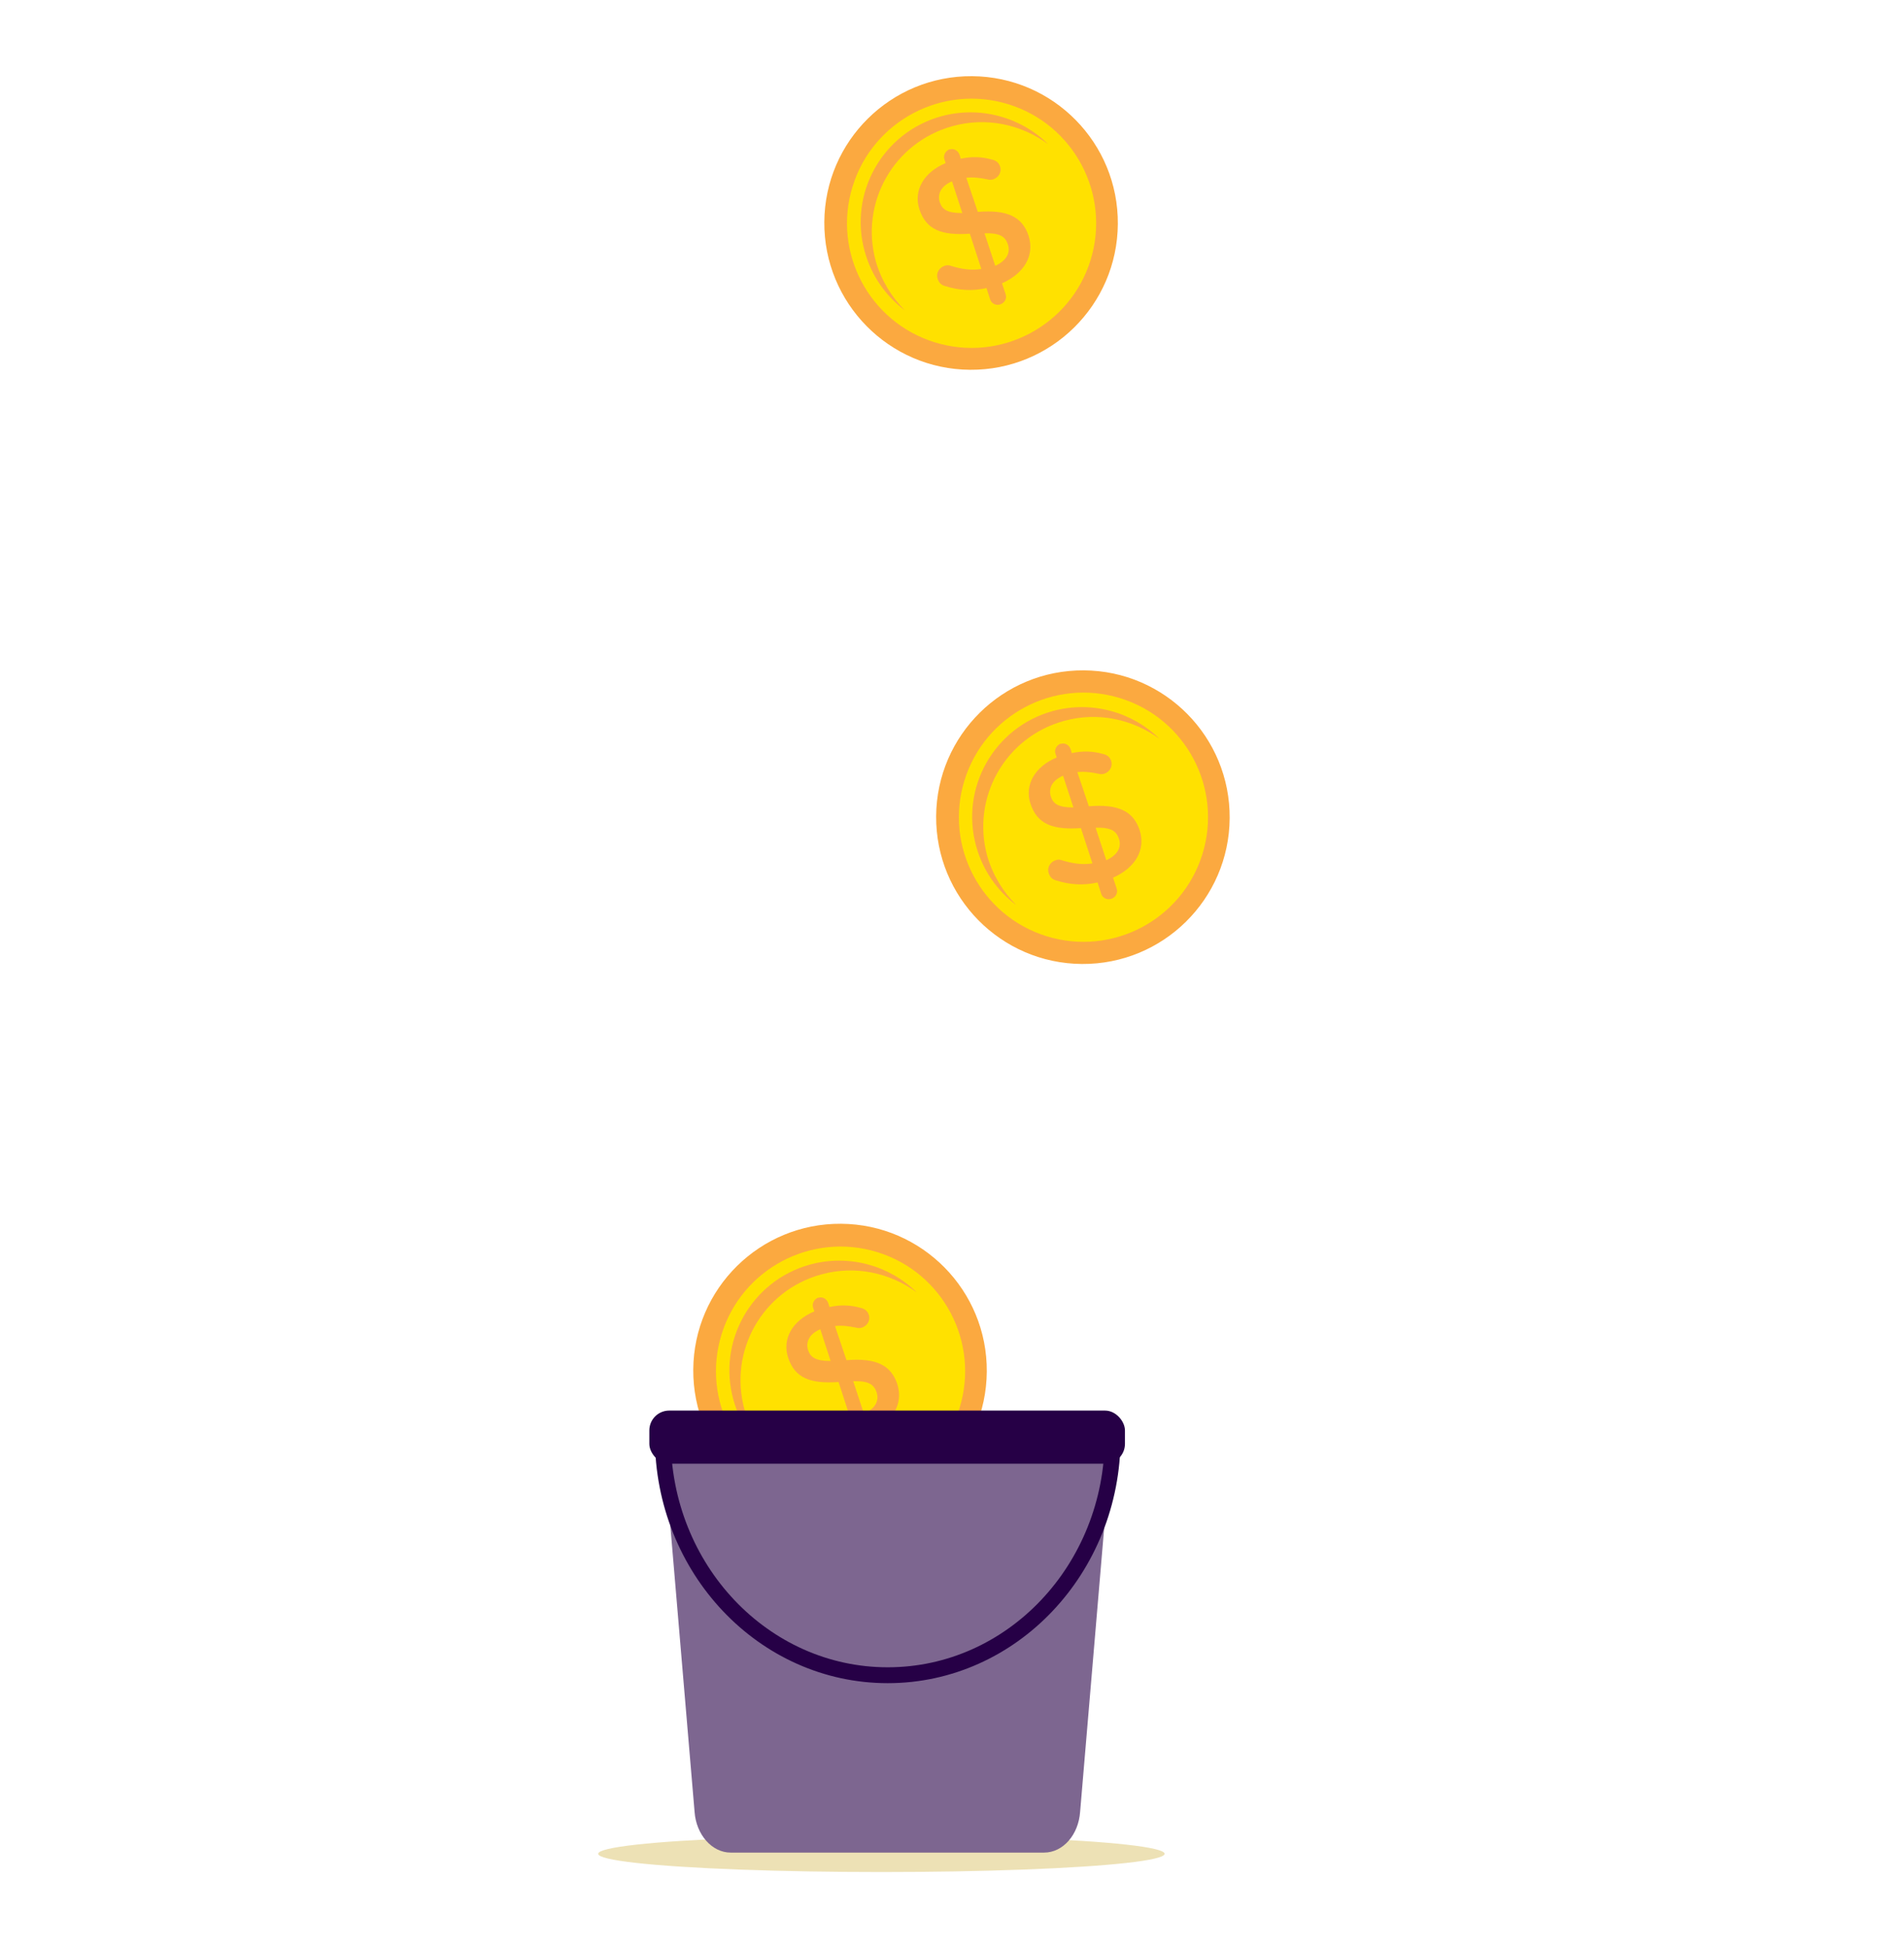 <?xml version="1.0" encoding="UTF-8"?>
<svg id="Artwork" xmlns="http://www.w3.org/2000/svg" width="480" height="491" version="1.1" viewBox="0 0 480 491">
  <!-- Generator: Adobe Illustrator 29.5.1, SVG Export Plug-In . SVG Version: 2.1.0 Build 141)  -->
  <defs>
    <style>
      .st0 {
        fill: none;
        stroke: #260046;
        stroke-miterlimit: 10;
        stroke-width: 4px;
      }

      .st1 {
        fill: #ede1b5;
      }

      .st2 {
        fill: #7d6690;
      }

      .st3 {
        fill: #260046;
      }

      .st4 {
        fill: #ffe100;
      }

      .st5 {
        fill: #fba940;
      }
    </style>
  </defs>
  <ellipse class="st1" cx="222.2" cy="467.2" rx="71.4" ry="4.6"/>
  <g id="Coin-01">
    <circle id="Coin-Outter" class="st5" cx="211.9" cy="345.6" r="37" transform="translate(-135.3 554.9) rotate(-89.6)"/>
    <circle id="Coin-Base" class="st4" cx="211.9" cy="345.6" r="31.4" transform="translate(-180.9 445.8) rotate(-72.8)"/>
    <path id="Shine" class="st5" d="M187.7,355.3c-4.1-14.8,4.5-30,19.3-34.1,8.6-2.4,17.4-.4,24.1,4.5-6.8-6.7-17-9.7-26.9-7-14.8,4.1-23.4,19.4-19.3,34.1,1.7,6.1,5.3,11.2,10.1,14.8-3.3-3.3-5.9-7.5-7.3-12.3Z"/>
    <path id="Dollar-Sign" class="st5" d="M206.2,327.1c1.1-.4,2.2.2,2.6,1.3l.3,1c2.8-.6,5.3-.5,7.8.2.9.2,1.7.6,2.1,1.7.5,1.4-.3,2.8-1.7,3.3-.4.1-.9.2-1.5,0-1.9-.4-3.6-.6-5.3-.4l2.9,8.6c7.4-.6,11.2,1.2,12.8,6,1.6,5-1.1,9.5-6.7,12l.9,2.7c.4,1.1-.2,2.2-1.3,2.6s-2.3-.2-2.6-1.3l-.9-2.8c-3.5.8-7,.6-10.4-.5-.9-.2-1.6-.8-1.9-1.8-.5-1.4.3-2.8,1.7-3.3.5-.2,1.1-.2,1.6,0,2.6.8,5,1.2,7.7.8l-2.9-8.9c-7.1.5-11-1-12.7-6.1-1.6-4.8,1.1-9.4,6.6-11.7l-.3-.9c-.4-1.1.3-2.2,1.3-2.6ZM209.4,343l-2.6-8c-2.8,1.2-3.7,3.2-3.1,5.2.6,1.9,1.9,2.8,5.7,2.8ZM215.1,348.1l2.7,8.2c2.8-1.3,3.9-3.2,3.2-5.4-.7-2-2-2.9-5.9-2.8Z"/>
  </g>
  <g id="Coin-02">
    <circle id="Coin-Outter1" data-name="Coin-Outter" class="st5" cx="273.1" cy="206.1" r="37" transform="translate(65 477.6) rotate(-89.6)"/>
    <circle id="Coin-Base1" data-name="Coin-Base" class="st4" cx="273.1" cy="206.1" r="31.4" transform="translate(-4.5 405.9) rotate(-72.8)"/>
    <path id="Shine1" data-name="Shine" class="st5" d="M248.9,215.8c-4.1-14.8,4.5-30,19.3-34.1,8.6-2.4,17.4-.4,24.1,4.5-6.8-6.7-17-9.7-26.9-7-14.8,4.1-23.4,19.4-19.3,34.1,1.7,6.1,5.3,11.2,10.1,14.8-3.3-3.3-5.9-7.5-7.3-12.3Z"/>
    <path id="Dollar-Sign1" data-name="Dollar-Sign" class="st5" d="M267.3,187.5c1.1-.4,2.2.2,2.6,1.3l.3,1c2.8-.6,5.3-.5,7.8.2.9.2,1.7.6,2.1,1.7.5,1.4-.3,2.8-1.7,3.3-.4.1-.9.2-1.5,0-1.9-.4-3.6-.6-5.3-.4l2.9,8.6c7.4-.6,11.2,1.2,12.8,6,1.6,5-1.1,9.5-6.7,12l.9,2.7c.4,1.1-.2,2.2-1.3,2.6s-2.3-.2-2.6-1.3l-.9-2.8c-3.5.8-7,.6-10.4-.5-.9-.2-1.6-.8-1.9-1.8-.5-1.4.3-2.8,1.7-3.3.5-.2,1.1-.2,1.6,0,2.6.8,5,1.2,7.7.8l-2.9-8.9c-7.1.5-11-1-12.7-6.1-1.6-4.8,1.1-9.4,6.6-11.7l-.3-.9c-.4-1.1.3-2.2,1.3-2.6ZM270.6,203.5l-2.6-8c-2.8,1.2-3.7,3.2-3.1,5.2.6,1.9,1.9,2.8,5.7,2.8ZM276.2,208.6l2.7,8.2c2.8-1.3,3.9-3.2,3.2-5.4-.7-2-2-2.9-5.9-2.8Z"/>
  </g>
  <g id="Coin-03">
    <circle id="Coin-Outter2" data-name="Coin-Outter" class="st5" cx="245" cy="56.2" r="37" transform="translate(186.9 300.8) rotate(-89.6)"/>
    <circle id="Coin-Base2" data-name="Coin-Base" class="st4" cx="245" cy="56.2" r="31.4" transform="translate(118.8 273.7) rotate(-72.8)"/>
    <path id="Shine2" data-name="Shine" class="st5" d="M220.8,65.9c-4.1-14.8,4.5-30,19.3-34.1,8.6-2.4,17.4-.4,24.1,4.5-6.8-6.7-17-9.7-26.9-7-14.8,4.1-23.4,19.4-19.3,34.1,1.7,6.1,5.3,11.2,10.1,14.8-3.3-3.3-5.9-7.5-7.3-12.3Z"/>
    <path id="Dollar-Sign2" data-name="Dollar-Sign" class="st5" d="M239.3,37.7c1.1-.4,2.2.2,2.6,1.3l.3,1c2.8-.6,5.3-.5,7.8.2.9.2,1.7.6,2.1,1.7.5,1.4-.3,2.8-1.7,3.3-.4.1-.9.2-1.5,0-1.9-.4-3.6-.6-5.3-.4l2.9,8.6c7.4-.6,11.2,1.2,12.8,6,1.6,5-1.1,9.5-6.7,12l.9,2.7c.4,1.1-.2,2.2-1.3,2.6s-2.3-.2-2.6-1.3l-.9-2.8c-3.5.8-7,.6-10.4-.5-.9-.2-1.6-.8-1.9-1.8-.5-1.4.3-2.8,1.7-3.3.5-.2,1.1-.2,1.6,0,2.6.8,5,1.2,7.7.8l-2.9-8.9c-7.1.5-11-1-12.7-6.1-1.6-4.8,1.1-9.4,6.6-11.7l-.3-.9c-.4-1.1.3-2.2,1.3-2.6ZM242.6,53.7l-2.6-8c-2.8,1.2-3.7,3.2-3.1,5.2.6,1.9,1.9,2.8,5.7,2.8ZM248.2,58.8l2.7,8.2c2.8-1.3,3.9-3.2,3.2-5.4-.7-2-2-2.9-5.9-2.8Z"/>
  </g>
  <g id="Bucket">
    <path id="Bucket-base" class="st2" d="M280.5,359.9l-8.2,96.7c-.4,5.8-4.3,10.3-9.1,10.3h-79c-4.7,0-8.7-4.5-9.1-10.3l-8.2-96.7h113.4Z"/>
    <rect id="Bucket-rim" class="st3" x="163.7" y="355.5" width="119.9" height="13.4" rx="5" ry="5"/>
    <path id="Bucket-handle" class="st0" d="M280.5,362.3c0,33.1-25.4,59.9-56.7,59.9s-56.7-26.8-56.7-59.9"/>
  </g>
</svg>